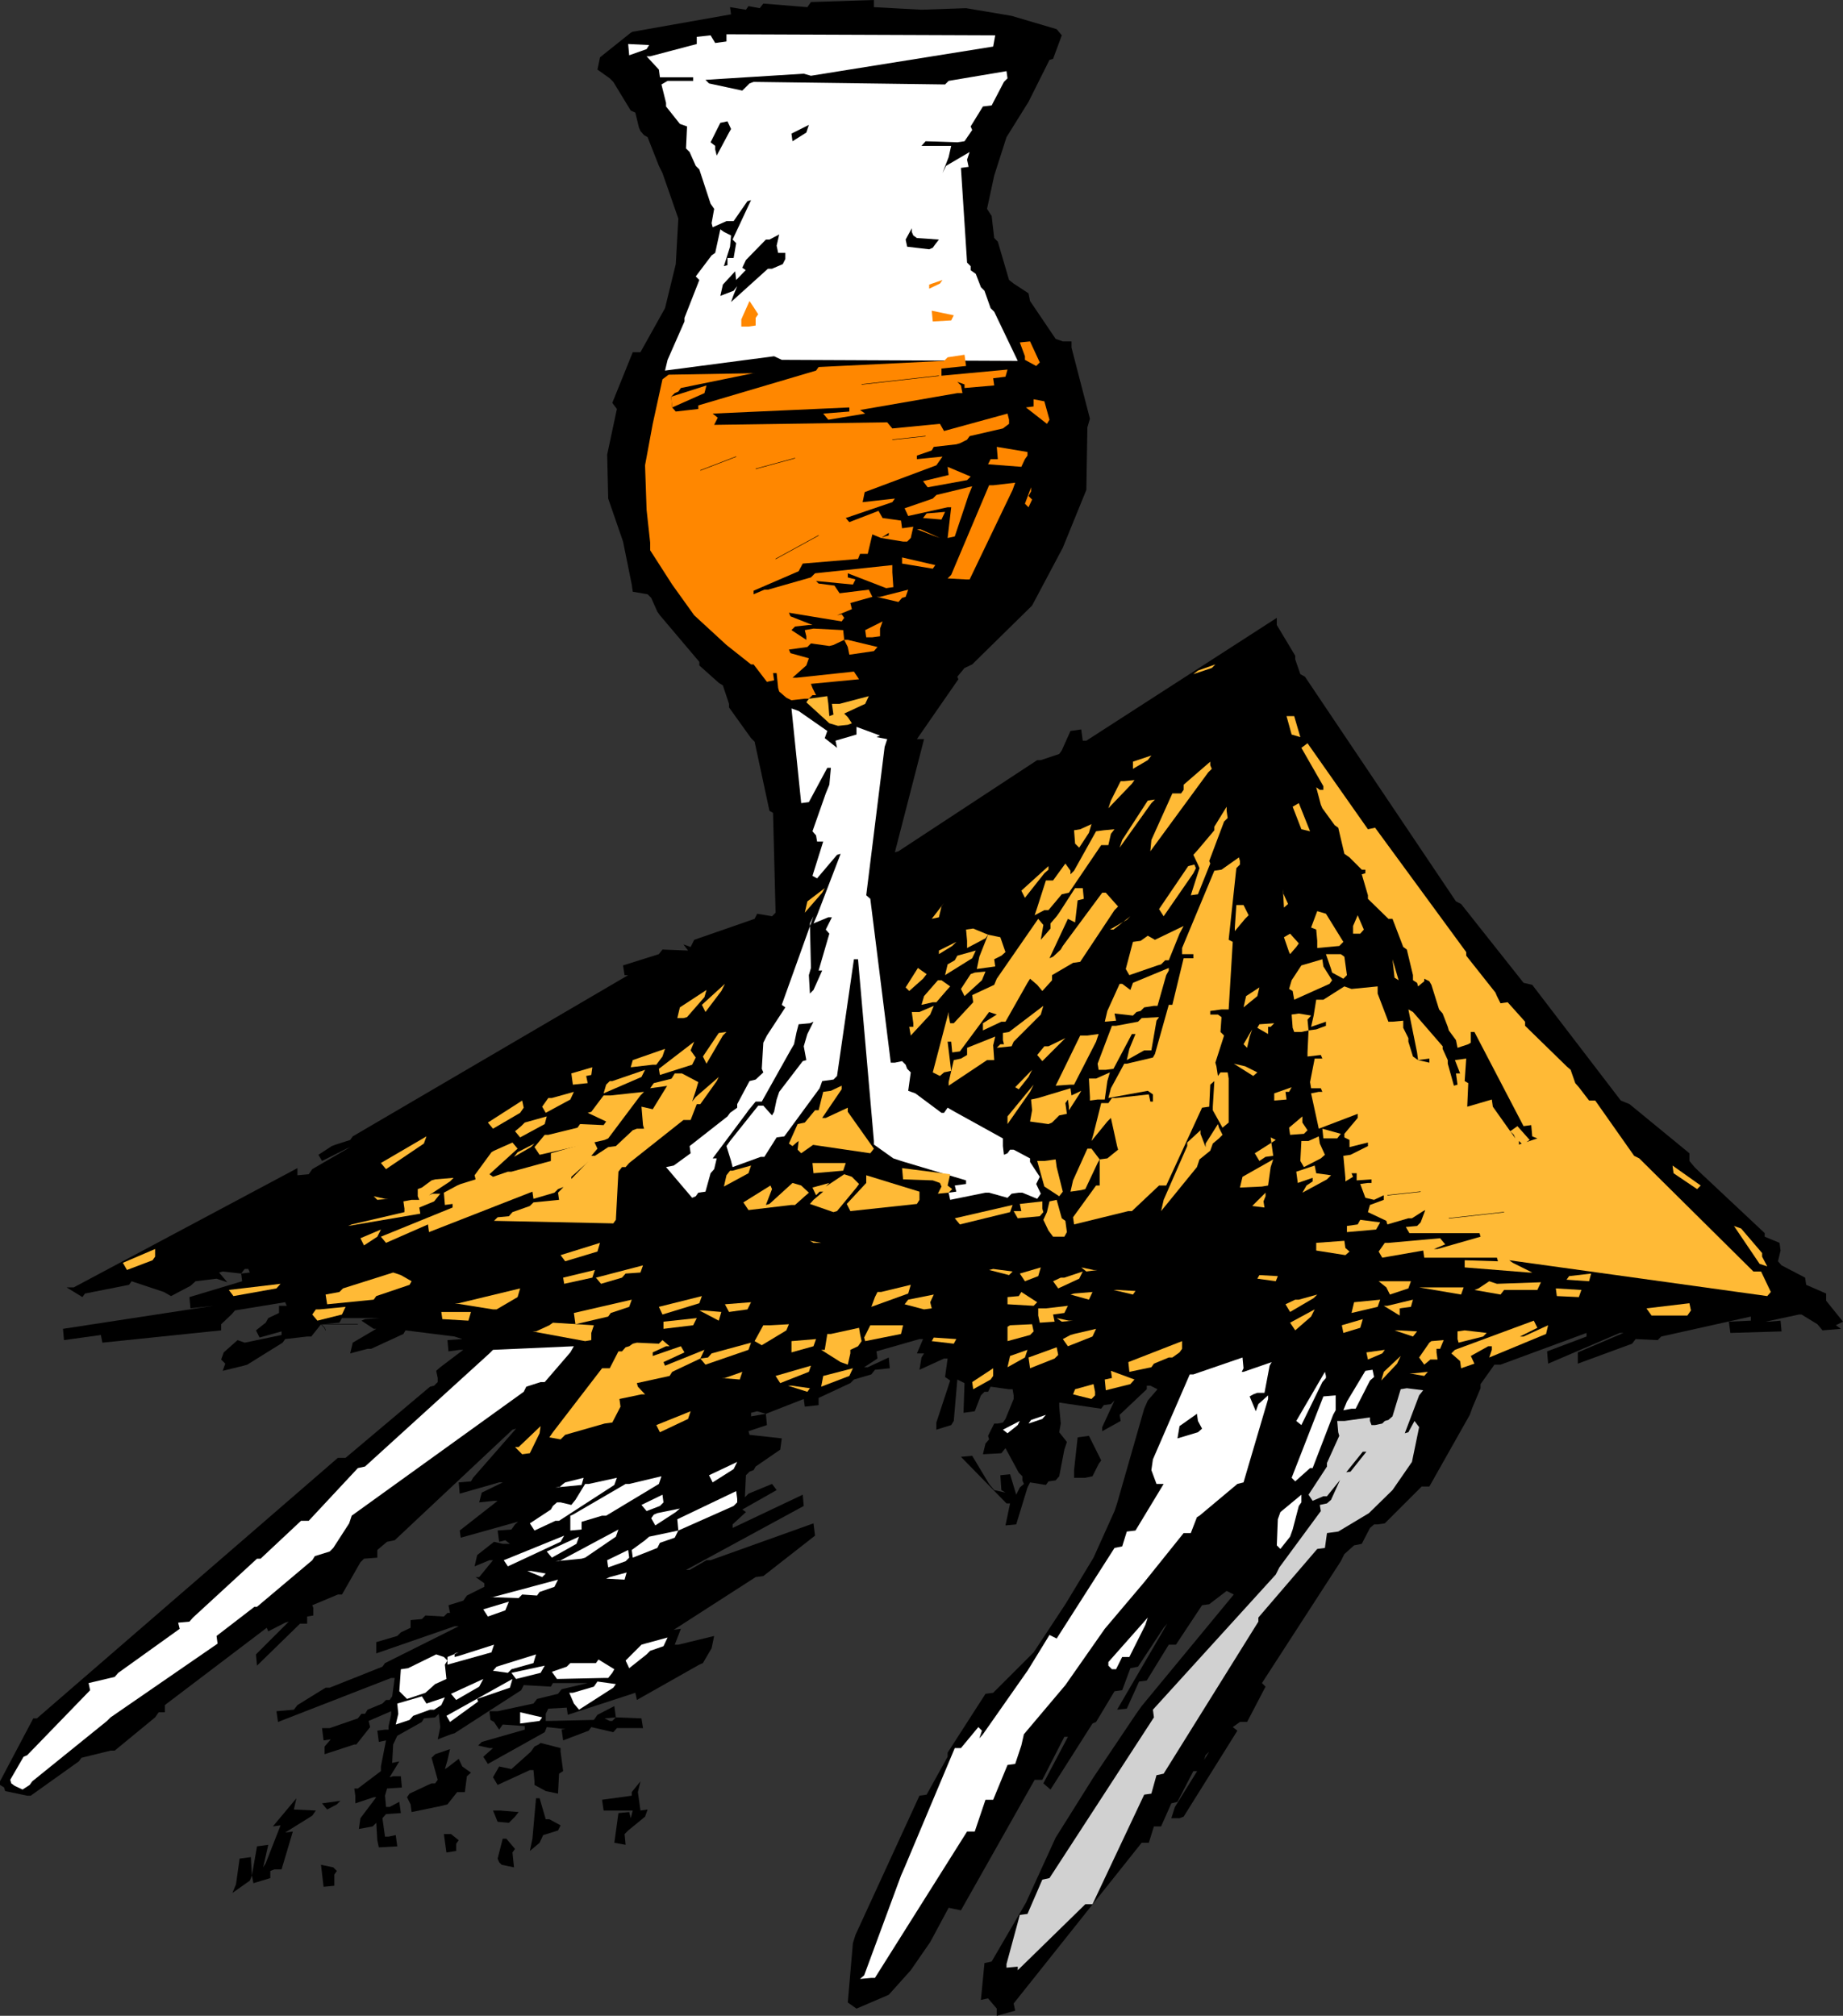 <svg xmlns="http://www.w3.org/2000/svg" width="360" height="393.801"><rect width="100%" height="100%" fill="#333333" stroke="none"/><path d="m359.602 259.598-3.602.3-1-1.199-3.098-1.898h-.5l-6.5 1.398h.7L347.8 258l.199 2.098-10 .3-.297-2.199L342 258v-.8l-17.5 3.898-.7.703-4.3-.203-.7.902-10.597 3.898V264.2l8.899-3.8h-.7l-14 6-.199-2.399 7.7-2.902v-.7l-16.801 6.2h-1.2l-.699 1-2 2.8v.801l-1.601 3.8-.5 1.398-7.899 14h-1.5l-7.203 7.2-1.398.203h-.7l-.8.699-1.602 3.098-1.5.3-1.898 1.7-.7 1.402-15.402 23.8.703.7-3.601 6.898h-1.399l-1.402 1 .902.7-10.5 16.8-.8.301H228.8l.7-2.199 6.703-10.8-.703.698-1 3.102h-1.398L230 352l-1.2.3-2 4.5h-1.398l-1 3.2H223l-25 31.398.3 1.403-3.597 1v-1.403l-1.703-2-1.398.301.699-7.199 1.402-.3 6.7-11.5 5.8-12.7 7.399-11.8L221.8 335l1.199-1.7 18-21.8-1.398-.7-3.399 2.598-1.402.2-5.098 7.703H228.3l-4.301 7-1.5.199-2.398 5.3-1.899.2L228 317.2l-.7.8-5 7.598-1.5.3-1.597 4.301-1.5.2-3.601 6-.7.3-8.199 12.899-1.402-1.2 4.8-9.097h-.699l-4.3 8.398h-1.5l-14.399 25.5-2.402-.5-3.598 6.7-3.8 5.5-4.301 4.8-6.301 2.7-1.7-1.2 1-11.601.5-1.598 12.5-27.2 1.399-.202 4.102-7.399v-.8l7.398-11.5 1.5-.2 7.902-7.898 6.2-9.403 5.5-9.097 4.101-9.102.5-1.5 5.297-18.5.703-1.601 1.899-2.2-1.399-.699H224v.7l-5.297 5 .2 1.199-3.602 2v-.797l2.402-5.203-.703.703-1.398.199-.5.7-8.2-1.2v.8l.301 3.298-.3 1.703 1.5 1.898-.5 1.5-1 5.2-.7.8-1.402.2-.5.699-3.098-.5-.5 1-2.203 7.203-2.098.199.899-4.3h-.7l-8.898-9.102 2.2-.2 3.3 5.5 1 1.2 2.2.5-.801-.5-.2-2.899 1.899-.199 1.199 4 .703-1.402.797-.7-.297-.699v-.8l-.703-.7-2.598-4.8-.8 1-3.602.199.5-2.098.703-.8-.203-.7 1.203-2.402h.7l1-.2.5-.699 1.597-3.898v-.703l-.2-1.2h-.698l-3.602-.5-.5 1h-.7l-.698.7-1.2 3.101-2.199.301.2-5.8-1.403-.7-.7 8.098-.5.8-2.898.903v-1.403l2.7-8.199-1-.699.5-3.602h-.7l-4.8 2.2.398-2.399.5-.8h-1.398l1.199-2.801h-.7L171.204 264l.2 1.398-2.602 1.7h.699l4.102-1.899.199 2.102-2.899.297-.699.902-3.402 1-.7.7-6.199 2.898v1.402l-2.699.3-.203-1.5-7.398 2.9-1.7-.5-1.199.3v.7l2.899-.5.199 2.198-3.598 1.2.2.703 6.3.699-.3 2.2-4.801 3.3-.399.7-.8.3-.7.7-.203 4.3.703-.7 4.598-1.902.902 1.2-6.703 3.8.703.5-2.601 2.403v.699L156.8 292l.199 2.2-23 12.5h.703l3.297-1.9h.8l20.102-7.202.301 2.402-10.101 7.898-1.5.2-16 10.3L133 318.2l-1.2 3.102h.7l7-1.703L139 322l-1.7 2.898-.698.301-12.2 6.899-.3-1.399-13.2 4.301-.199-1.402-3.601.203-.5 1v1.398h.699L116 336l.703-1 3.297-1.7.3 2.2-2.198.2 1 .5h.5l.699-.7 5 .2.3 1.898H120.5l-.7.8-4.3-1-.5.7-5 1.902-.297-2.102 2.2-.3-.5.3-4.602-.5-.399 1-11.101 6.2-.899-1.399 1.899-1.699h-.7l-2.199-.5.7-.7 8.398-2.402v-.699l-4.297-.3-.703 1-1-1.5-.7-.399-.198-1.7h1.601l7-1.5.7-.902 4.097-1 .703-.898 5.098-1.2H108l-.398.7-5.301-.3-.5 1-13 8.398-.7.203-2.601 1 .5-2.403-.297-2.597-.703.699-2.2.2-.398.698-4.8 2.7-.801 1.703-.2 3.597 1.399-.3-1.898 3.101.699-.199h1.5l.199 2.2-2.898.198-.399 1.403.2 2.199h.699L78 352l.3 2.2-2.898.198-.699.801.5 3.602h.7l1.398-.301.3 2.2-3.601.198-.297-1.398-.203-3.402-.7.703-2.698.5.3-2.102 3.098-4.101H73l-3.598 1.203v-1.5l-.199-1.403h.7l4.5-3.398v-.902l1-5.098-1.403.3-.297-2.202 1.5-.2h.7v-.699l.5-2.199v-.7L72 336.2l.3 1.198-2.698 3.403h-.399l-5.8 1.898v-1.5l1.199-1.398-1.399.199-.3-2.402h1.5l5.5-1.899.699-.898h.699l.5-.801 2.902-1.2.7-.702h.699l.5-.7.5-3.597h-.7l-22.101 8.597-.301-2.097 3.402-.301.7-.902 5.5-3.399h.8l10.301-4.101.5-.7 14.399-7.199H88.8L73.5 323v-2.2l4.102-1.202.699-.7 1.902-.898v-1.5l2.2-.2.699-.702 3.601.203.7-.703h.5l-.301-1.5 2.898-.899.703-1L94.602 310v-.7l-1.7-1.202h.7L96.3 304.8h-.7l-2.896 1.2.5-2.2 3.297-2.6 1.703.398h1.399l-.899-.7-1.203.301-.297-2.199 2.7-.2.699-1 1.898-1.702-.7 1-11.8 3.3-.2-1.398 7.403-5.8H96.5l-2.898.3.5-1.902 4.101-2H97.5l-7.7 2.203-.198-2.203 2.398-.2.402-.699 8.399-9.601-.7.203-23 21.597-1.5.301-1.898 1.602v1.5l-2.601.199-.7.7-3.601 6.3H66l-5 2.098.203.5v1.5L60 315.8v1.398h-1.398l-8.399 8.2-.203-2.2 6.402-6.398-.699.199-3.3 1.7-.301-.7-19.899 15.098v1.402H31l-.7 1-7.898 6.5h-.8l-5.7 1.398-.5.7L6 350.8h-.7l-4.3-.903-.2-.699-.8-.5V348l6.5-12.3h.703L66 284.8h1.5L84 270.899l.8-.199.7-.699v-.8l-.297-1.4.797-.702 4.5-3.399h-.7l-2.198.301-.2-2.2 2.899-.202-1.5-.5-9.598-1.2-.402.7L72.5 263.5h-.7l-3.398.898.5-2.097 4.598-2.703H73L70.602 258l.699-.3 2.902-.2h-7.402l-.5.898-3.598.301-.703.899-1.2 1.5H60l-4.297.5-.5.703-6.902 4.297-.7.203-4.101 1 .5-1.403-.797-.8.5-1.399 2.7-2.398 1.398.5L55 260.8v-.703l-4.297 1.203-.703-1.403 1.902-1.5.5-.898 2.098-1v-1.402H56l-.297-.7-9.8 1.602-.7.8-2 1.9v1.198L20 262.301l-.297-1.5-7.203 1-.2-2.203 32.602-5-.699.203-7 .797-.203-2.2 10.3-3.097-.198-1.5 1.699-.203-.301-.7h-.7l-.698.903-3.602-.403-.7.2 1.602 1.902-2.101-.7-4.098.5-1 .9-3.8 2-1.403-.802-6.297-2.097-.5.699-8.601 1.7-.5.698L13 251.5h1.402l43.7-23.3v1.398l2.199-.2.699-1 7.402-4.3-.699.3-4.8 2.403-.7-1.203 2.598-1.7.8-.3 2.801-.899.5-.699 53.801-31.5h.7H122l-.297-1.902 7-2.2.7-.898 5 .2-.903-1.2 1.402.5.7-1.402 11.8-4.098.5-1 2.899.5.699-.7-.5-19.5-.7-.402-2.898-13.5-.699-.699-4.3-6v-.699l-1.2-3.602-.8-.5-3.801-3.398v-.7l-7.7-9.1-.5-.7-1.199-2.7-.703-.702-2.898-.5-.2-1.399-1.699-8.398-2.902-8.403-.2-8.597 1.899-8.903-.898-1.199 4-9.898h1.5l4.8-8.602L132 51.598l.5-8.899-3.098-8.898-.699-1.403-2.203-5.597-.7-.403-.698-.8-.301-.7-.7-2.898-.898-.402L119.801 16l-.7-.7-2.398-1.702.5-2.399 6-4.8.399-.2L142.8 2.801l-.2-1.403 3.102.5.5-.699 2.2.399.699-.899 8.601.7.7-1 12.3-.399v1.398l9.297.5 8.703-.3 8.899 1.5 8.8 2.601 1 1.2-1.699 4.601-.703.2-4.098 8.198-4.3 6.903-2.399 7.5-1.402 6.5.902 1.398.5 4.301.7.7 2.199 7.5.898.698 2.902 1.903.301 1.5 5 7.398 1.399.5h1.699v1.2l3.601 13.902-.5 1.699-.199 12.2-4.601 11.3-6 11.3-11.7 11.5-1.5.7-1.402 1.7.203.5-8.101 11.698h1.398l-5.7 22.102.7-.2 27.102-17.8h.699l3.601-1.2.5-.702 1.7-3.797 2.101-.301.297 2.2h.703l37.2-24v1.398l3.597 6v.703l1 2.898.902.5 29.5 43.899 1 .5 12.2 15.402 1.699.398L316.6 215l1.7.7 11.7 9.6v1.5l1 1.2.703.7 13 12.198v.7l2.899 1.203.199 1.5-.5 2.097.699.801 4.602 2.399.199 1.402 3.902 1.7v1.398l3.297 4.101-1.398.7 1 .699"/><path fill="#ffba36" d="m345.203 253.2-50.402-7 .699.5 3.8 1.898h-.698l-12.5-1v-1.399l6.5.2-.2-.7h-14.199l-.203-1.398-8 1.398-.7-1.199 1.2-1.7h.703l10.098-.902 1 1.2-2.2.902h.7l8.402-2.402-.203-.7h-13.7l-.698-1.199 2.199-.199.699-.7.902-2.402-.402.2-2.2 1.402h-.698L271 239.2l-.2-.7-3.597-1.7.399-1.402 2.699-1v-.898l-1.899.898-1.699-.398-1-2.7 1.5-.202h.7v-.7l-2.903.2v-1.399h-1l.3.7-1.5.902v-.703l-.398-4.297 1.399-.203 3.402-1.7v-.699l-3.601.899v-1.399l-1-.5v-.699l2.601-3.102v-.8l-7.601 2.902-.301-1.402-1.2-5.5 1.5-.297h.7l-.301-.703h-1.898l-.2-1.2.899-4.597h1.5l-.301-.703-2.598.3v-.8l.2-4.297 1.5-.203 1.898-.7v-.8l-2.898 1 .5-2.2.5-3.097h1.398l4.102-2.602 1.398.5 5.102-.5v1.399l2.101 5.5H272l2.102-.2v1.403l1 2v.699l.898 2.898 1 .7 2.203.5v-.797l-2.203.297-.2-1.5-1.698-8.399.898.5 5.8 6.7v.5l1 2.199v.703l1.2 4.297.703-.2-.3-2.199h.8l-1-2.601 2.2-.297-.301 4.398.699.399-.2 4.601.7-.199 4.101-1.2.2 1.4 4.398 6.198-.297-.699L295 221l1.402-1 2.399 2.7-1.399.898-.699-.7v.7l3.598-1.2-1-.398-.2-2.2-1.5.2L288 201.598h-.7v2.101l-.5.301-2.097.7-.3-1.5-1.403-1.9-.2-.702-1-2.598-.698-.8-1.5-4.802-.399-.699-1-.5v.5l-1.203 1-.2-.699-.8-.5v-1l-1.2-5-.698-.5-2.102-5.5h-.797l-4-3.902v-.7L266 170.801l.703-.203v-.7H266l-2.398-2.398-1-.7-1.2-5.1-.699-.5-2.402-3.302-.301-.699-.898-3.398.699.5h.699v-.703l-4.297-7.5 1.2-.899 11.8 16.801 1.399-.3 17.8 24.3v.7l5.7 7.198.3.7.7 1.402 1.398-.2 3.402 3.798v.8l8.098 7.903.8.699.903 2.598.7.8 2 2.602h1.199l7.601 10.8 1 .5 22.297 22.098h1.5l1.902 4-.699.801m-1.5-6.301-5-7.398 1.399.5 4.101 4.8v.7l1 1.898-1.5-.5"/><path fill="#ffba36" d="m331.5 232.3-4.598-3.1-.199-1.5 5.5 3.898-.703.703M329.602 257h-7l-1-1.402 8.398-1 .3 1.402-.698 1m-15.399-23.5-5.5-6-.703.7-.297-1.9v-1L306 222.7l1.203-1 2 3.6.7.7 5 6.5-.7 1m-3.801 16.8L306 250l.5-.7 4.3-.5-.398 1.5m-2 3.098-4.3-.199-.2-1.5 5 .301-.5 1.398m-6.402 7.2-11.098 4.601.5-1.5V263h-.699l-3.402 1.898.699 1.5-2.598.903-.199-1.403-1.703-1.5.703-.699L299.602 258l.699 1.398-3.399 1.7h.7l4.8-2.2-.402 1.7M300.3 252h-6.5l-.698.898L288 252l.8-.3 2.102-1.4 1.5.5 8.598-.3-.7 1.5m-10.597 9.098-4.8 1.203-.2-.703v-1.5l1.399-.2 4.3.5-.699.7m-4.101-46.298-.7-.8.7.8m-.2 38.098-8.199-1.398h8.7zM281.3 263.5h-.698v.7l.199 1.398h-1.399l-1.199 1-1-1.399 2-2.898.399-.301 2.398-.2-.7 1.7m-8.898-72.5-.402-3.602.203.7 1 3.402-.8-.5M271 177.3l-1.398.298v-1.5l.898-2.399 1 .7.203 2.199-.703.703m3.402 45.899-4.402.198-.7-1.199 5.5-1.199v1.398l-.398.801m3.801 45.601-2.902-.5H276l2.902-.3-.699.8"/><path fill="#d1d1d1" d="m277.203 272.598-2.8 7.402.699-.2 1.199-2.202.902 1.203-1.402 6.797-3.801 5.5-4.598 4.5-6 3.601-2.199.301-.402 2.898-1.5.2L245.8 316v.8l-18.5 29.7-1.399.3-1 3.598-1.402.2L213.402 372H212l-13.2 12.898v-.699l-2.198.2v-.7l2.601-9.601 1.5-.2 2.899-6.699 1.398-.3 20.402-31.399-.199-1.5 24-26.402.7-1.399 8.097-11-.2-1.199 1.403-.3.797-.7 2.402-5.3 1.399-.2 3.101-3.902h-.699l-7 8.703h-.703l-2.098.898-.8-1.199 3.601-5.5v-.7l2.399-5.3-.2-.7-.199-2.202h1.399l5-.7v.7l.3.8h.7l1.398-.3.5-.5.703-.2.797-.699 1.602-5.3 1.199-.2 3.199.399-.797 1"/><path fill="#ffba36" d="m276 261.098-3.598-1.2h.801l3.598.2-.801 1m-.398-5.798-2.2.298V257l-3.101-1.902H271l5-1.2-.398 1.403m-.5-3.601-3.602 1.198-.7-1.398-1.5-1.2h6.302l-.5 1.4m-9.399-69.302h-1.402v-1.5l.902-2.097.297.699.902 2.098-.699.8m7.199 84-3.101 3.301.5-1.699 3.3-3.102-.699 1.5M268.8 240.2l-5.698.5v-1.2l2.101-.3.5-.9 3.899.5-.801 1.4M270 264.398l-2.797 1.2-.3-1.399 3.597-.5-.5.7m-.898-9.099L264 256.5l.5-2.102 5.102-.5-.5 1.403m-6.7-64.101-2.199-1.2-.203-.7-1-2.902h2.902l.7.5.5 3.602-.7.7m-.8-6.4-4.301.4v-1.4l-.2-2.202-1-.399 1.2-3.199 1.699.5 3.402 5.5-.8.8"/><path fill="#fff" d="m267.602 269.7-2.801 5.5H264l-1.598.3.7-1.7 3.601-6 1.399-.202.3 1.402-.8.7"/><path fill="#ffba36" d="m259.703 192.2-6.902 3.1-.301-1.702-.7-.399.5-1.699 1.903-2.902.7-.2 3.398-1 .199 1.403 1.703 2.699-.5.7m6 67.198-3.3 1-.301-1.5 4.101-1.199-.5 1.7m-4.5-37.001H258.5l-.2-1.898 3.602 1-.699.898m-7-60.398-1.703-4.402 1.203-.7 2.2 5.5-1.7-.398m-1.903-18.5-1-3.602h1.5L254 144l-1.7-.5m10.5 101.7-5.698-.9v-1.5l5.5-.402.199 1.403.8.699-.8.7m-3.598-14.802-4.8 2.602.8-1.402 1.2-.797v-.703l-2.903 1-.297-2.2 3.598-1.199.3 1.5 2.899.399-.797.8M258 226.3l-3.297 1.7-.703-1.2.203-3.902h1.399l2-.898.199 1.398 1 2.2-.801.703m-2.598-27.101.2 2.1-1.399.298h-1.402l-.301-.797-.2-2.602 1.403-.199 2.399.398-.7.801M253.203 185 252 186.398l-.2-.398-1-2.902 1.2-.7 1.703 1.903-.5.699m-2.403-7.7-.198-3.6v.698l1 2.2-.801.703"/><path fill="#fff" d="m260.402 276.398-4 10.403h-.5L253 289.398l-.7-.699 6.2-15.898 2.402-.203v2.902l-.5.898"/><path fill="#ffba36" d="m254.703 221.5-2.703.2-.2-1.4 2.602-2.202v1.203l1 1.5-.699.699"/><path fill="#fff" d="m258.3 270-4.097 8.398-1-.8 5.598-9.598.199.8v.4l-.7.8"/><path fill="#ffba36" d="M256.602 253.598 252 256.3l-.898-1.5 1.898-.903h.703l3.598-1-.7.7m-.499 3.603L253 259.897l-1-1.5 4.8-2.597-.698 1.398M251.8 213.3h-.698l.199 1.5-2.399.2v-1.402l3.399-1.2-.5.903m-3.598-12.703h-.5V202l-2.101-1.2.398-.702 2.902-.2-.699.7m0 21.602.5 3.6-1.5.2-1.203.8-.898-1.5 4.101-2.6-1-.5m-2.601-27.602-2.7 2.203.5-2.203 2.598-1.7-.398 1.7M248.203 228l-.5 3.598-1.203.203-4.297.199.5-2.102 6-3.398-.5 1.5m-5-48.5-2 2.398v-.699l.297-4.398h1.402l1 2-.699.699"/><path fill="#ffba36" d="m241.5 169.598-1.5 14 .8.402-.8 13.2h-1.398l-2.2.3v.7h1.5l.7.5-.2 2.898.7.703-1.7 5.297.2.703.3 1.898.5-.699h1.399l.199 1.2v8.6l-1.2 1-1.898-3.402v-.699l.301-5-.8.7-.2 4.3-1.402.2-7 15.199h-1.399l-5.3 5h-.7l-10.601 2.601-.2-1.398 4.5-6.203h.7V226.5l1.5-.2 2.101-1.702-.199-.7-1.203-5.5-.7.7-3.097 3.8.399-1.398 1.5-6h1.398l.703-1H218l6.402-.7.301 1.4h.5v-1.4l-1-.702-7.703 1.402.5-1.902 2.602-4.797h.5l5.101-1.203.399-.7 2.699-9.597H229l2.203-9.102h1.899v-.8h-2.2v-1.2l6.301-15.101 1.399-.2L242 167.5l.203.7v.698l-.703.7"/><path fill="#fff" d="m253.703 294.2-1.203 4.6-.5 1.4-1.898 2.398-.7-.7.2-5.097.5-1.403 4.101-3.398v1.5l-.5.7"/><path fill="#ffba36" d="m249.203 250.3-3.601-.5.398-.702 3.602.203-.399 1M244.8 210.2l-3.8-2.4 2.203.5 2.399 1.2-.801.7m-.699-7.7-.5 2.2-.7-.7 1.7-2.902-.5 1.402m-7.399-72-3.601 1.2.898-.7 3.402-1.2-.699.7M246.8 234.7l.2 1.198-2.398-.3 2.601-2.598v.7l-.402 1m-7.699-74.2-2.899 7.7.2.5-2.403 6-1.398.198 1.699-5.3-.301-.7-.898-1.898.898-1 3.203-3.8v-.7l2.399-3.902v.8l.199 1.403-.7.699"/><path fill="#fff" d="m248 266.8-1 5.298h-1.398l-.801.3-.7.403 1.2 2.898.5-1.398 1.902-1.703v.703l-4.8 16.297-1.2.3-7.402 6.2-.5.3-1.2 3.102h-1.398l-7.703 9.598-7.7 9.101-7.698 11-8.102 9.602-.5 2.199-1.2 3.598-1.5.203-2.8 6.797h-1.5l-2.098 6.203h-1.5l-18 28.597h-.699l-2.203.2.8-.7 7.2-19.5.703-1.597L186.5 341.5h1.203l3.399-4.102.699.7-.5 1.5.699-.797 8.203-11.703.5-.7 4.297-7 1.402.7 11.301-17.7 1.5-.3.899-2.899L221.8 299l5.5-9.102h-1.399l-1-2.699.301-2.101 7.2-16.598h.699l9.601-3.3.2 2.1-1.2 2.4-2.101-.7 2.101-1h1.2l5.5-1.902-.403.703"/><path fill="#ffba36" d="m236 150.898-11.297 15.403.2-2.203L229 155h1.703l.5-.7v-1l5.2-4.5v.7l.3.7-.703.698m2.102 71.5-1.2 1-.5 1.403-2.101 1.699-.5 1.5-7 8.598.5-2.2 4.601-10.5v-.699l2.598-2.398v.699l1 2.598v-.7l2.402-3.8.2.703.699 1.398-.7.7m-4.999-51.801L227.3 179l-.899-1.402 5.7-8.399 1.199-.3.3.699-.5 1m-2.698 11.8-2.101 5.2h-.7l-.8.8-.7.2-5.5 1.902-.699-1.2 1.399-5.3 1.5-.2 1.402-1 1.399.798 5.601-2.7-.8 1.5"/><path d="m240.5 284.8.5-.702-.5.703"/><path fill="#ffba36" d="m224.902 156.898-6.199 8.7.5-1.5 5-7.7 1.399-.199-.7.7m-.699-8.399-2.902 1.7v-1.4l3.601-1.202-.699.902m3.597 42-1.698 6h-.7l-1.902.3-.7.7-.8.2-.7.698-3.597-.398.297 1.398-2.2.2.5-2.098 2.403-5.3h.5l1.598 1.198.5-1.398 7-2.902v.5l-.5.902"/><path d="m234 279.8-4 1.2.402-2.402 3.399-2.399.199 1.399.8 1.5-.8.703"/><path fill="#ffba36" d="m225.902 199.398-1 5.801H223.5l-3.398 1.899.5-2.2L221.8 202h-.7l-3.601 6.8-1.5.2h-1.398l-.2-1.2 2.801-7.402H218l4.3-.8.7-.7 3.402-.199-.5.7m-4.8-46.301-4.602 4.8.5-1.5 1.902-3.8h.7l2-.2-.5.7m9.3 111.102-1.402 1h-.7l-2.898 1.198-.5.7-4.3.902-.2-1.902 10.5-4.098v1.5l-.5.7m-10.3-84.5-3.301 1.898h.699l3.3-2.598-.698.7M217 162.898l-.5 2.2h-1.398l-6.301 9.3-1.399.301-2.601 3.102H204l-1.898 1 .5-1.5L204.3 172h1.402l2.399-3.3 1 1.398v.703l.699-.703 4.3-7.7 1.5-.199 2.102-.199-.703.898m.704 14.902L211 187.899l-1.398.2-4.102 2.402v1l-1.898 2.098-1-1.2-1.399-1.199-.5.801-4.3 7.598h-.801L192 201.3v-1.403l2.703-1.699-1.5-.5-5.703 7.7-1.5.199-.2-2.098h-.698l.699 5.7-1.399.3-.8.7-1.399-.7 3.098-11.8v.698l.3 1.5h.7l3.8-4.097-.199-1.403 4.301-2 .5-1.199 8.098-11.699 1 1.2-.5 2.898.699-.797 1.203-1.403v-1l1.2-1.398.5-.7 3.097-4.8h1.5l.203 2.098-1.203.3-.5 4.301-1.398-.699-3.602 7.7.703-.302 1.5-1.398.399-.7 7.699-10.402H216l2.402 2.7-.699.703m-5-15.1-1.902 2.898-.801-.797-.2-2.602L211 162l2.203-1-.5 1.7"/><path fill="#ff8700" d="m204.5 82.8-4.098-3.202 1.5-.2V78l2.098.398L205 82l-.5.8"/><path fill="#ffba36" d="m221.3 252.898-3.8-.898h.703l3.598.2-.5.698"/><path fill="#ff8700" d="m202.402 71.5-2.199-1.2v-.702l-1-2.7 2-.199 1.899 4.102-.7.699"/><path fill="#ffba36" d="m216.3 211.2-.5 3.6h-1.398l-1.5.2v-.7l-.199-3.6h1.399l2.699-1.2-.5 1.7"/><path fill="#fff" d="m196.102 16-2.399 4.598L192 20.8l-2.398 3.898.3.7-1.5 2.199L187 27.8l-6.2-.203-.8.902h5.8l-.5 2.2-1.198 3.1.699-1.402 4.601-2.699-.5 1.5.301 1.399-1.5.203 1.2 18.5.699.699v.8l1 .7 1 2.598.699.703 1.199 3.398.703.7 4.598 9.601H198l-45.297-.2-1.5-.702-21.3 2.8.5-2.097 3.3-7.5v-.703l2.899-7.399-.7-.699L139 49.898l.703-.5 1-4.597.7.5L142.8 46l-.2 2.2-1.199 3.8.7-.2v-1.402h1.199l.5-2.898-.7-.7 3.602-7.702-.703.203-2.7 3.898h-1.398l-2.699 1.2-.203-.801.5-2.797-.7-1-2.198-6.703-.7-.7-1.199-2.699L134 29l.203-4.3-1.402-.5-2.7-3.4v-.702l-.898-3.598 1.2-.7h5v-.702h-6.5l-.2-1.5L126.301 11H127l9.102-2.402V7.199l2.699-.3.902 1.5 2.2-.301V6.699l52.5.2L194 9.097 158.402 14.8 157 14.398l-19.2 1.2.7.703 6.5 1.398.703-.699.7-.7.8-.3 37.399.5.699-.7 11.3-1.902.2 1.403-.7.699"/><path fill="#ffba36" d="m220.8 270.398-4.8 1.2-.2-2.098 1.403-.3-.203-1.4 4.602 1.7-.801.898m-6.699-66.898-4.301 8.398h-.7l-2.898.2.7-1.399 4.097-8.398h1.402l2.2-.301-.5 1.5"/><path fill="#fff" d="m223.703 317.5-3.101 6.2h-1.399L218 326.097h-.797l-.703-.7v-.699l7.703-8.699-.5 1.5"/><path fill="#ffba36" d="M214.402 227.2 212 232.3l-.797.2-2.101.3.5-2.202 2.8-6.2h.801l1.598 2.102-.399.7"/><path fill="#ff8700" d="m201.602 97.598-.7 1.5-.699-.7 1.2-3.199V96l-.5.898.699.7m-1.399-7.898h-5.3l-.2-2.4 6 1v.7l-.5.7m-.703 1.5-6.5-.5.5-1h6.703l-.703 1.5"/><path fill="#ffba36" d="m210.8 213.8-2 3.098v-.699l-.198-1.398-.5.699.3 2.098-1.5.3-1.402 1.403-.7.297-3.597-.5.399-2.2-.2-2.097 1.399-.301 6.3-1.902.2 1.402 1.902-.902-.402.703"/><path fill="#ff8700" d="m196.402 73.598-2.402.3.203 1.403-5.8.5v-.703l-1.403-.5.703.703.297 1.5h-1l-19 3.297 1 .703L161.8 82l-1-1.2 5.102-.402v-.8L139.203 80.8l1 .797L139 84l.5-1 33.8-.5 1 1.2 9.302-.9.8 1.4 12.399-3.4.3 1.2v.8l-1.199.9-6.5 1.5-.5.698-1.402.7-.7.203-4.398.5L182 88l-2.898 1v.7l5-.5-1.2 1.698-18.699 7 .7-.3L169 95.699l-.5 2.399 6.3-.7-.5.7-9.097 3.101.7.801 5.699-2.2.8 1.4 3.598.5.203 1.5 2.2-.302-.5 2.2-.7.703h-.8l-4.301-.703.699-.297.8-.203v-.5l-1.5 1-1.699-.7-.902 3.801H168l-.398 1-10.801.899-.801 1.5-8.797 3.8v.7l2.098-.899H150l8.402-2.398.801-.801 15.098-1.602v1.403l.199 2.898-1.398.2-7.5-2.899v.8l1.5.4-.5 1-7.2-.7.5.5 3.098.398 1 1.5 5.703-.699.7 1.399-4.301 1.203.3 1.199-2.902 1.2.902-.2.5.7-.5.698-10.3-1.699.3.7 4.301 1.699H158l-2.7.3-.698.7L157.5 125v-.7l-.297-1.202 1.7-.297 5.8.297.2 1.902-2.102 1-.801.2-3.598-.5-.699.698-3.601.5.3.7 3.598 1-.5 1.402-2.7 2.398h.802L166.8 131.2l1 1.5-9.399.899.301.8.7 1.403h-.7l-.703.699h-.797l-2.601.3-1-.5-1.399-1.202-.203-.7-.297-2.898H151l.203 1.398-1.402.301-2.598-3.398h-.5l-4.8-3.801-6.301-5.8-4.301-6-4.301-6.7V106l-.7-6.402-.3-8.7 1.5-8.097 1.902-8.703 1.2-.899 17.3-.3h-.699L133 75.8l-.5.699-.7.3-.698.7.199 2.098.699.8 4.402-.5V79.2l23-6.8.5-.7 24.5-1.199.7-.7 3.3-.5.301 2.2-4.8.5v1.398L196.8 72.2l-.399 1.399M197.8 95.7l-8.398 17.5h-.699l-3.601-.2.699-.7 7.402-17.5H194l4.3-.5-.5 1.4"/><path fill="#ffba36" d="m213.402 261.098-4.8 1.902-1-1.402 1.5-.797.699-.203 4.3-1-.699 1.5m-.699-7.2-3.601-1 .699-.199 3.601-.3-.699 1.5m-5.301-50.399-3.8 3.8-1-1.202 1.398-1.7h.8l3.302-1.597-.7.699M204 170.598l-3.797 4.8L199.5 174l5.3-4.8v.698l-.8.7m8.203 77.8 2.2-.3h-.801l-2.399-.5 1 .8"/><path d="m214.602 286-1.2 2.398-1.402.301h-2.2v-1.5l.7-6.398 2.203-.301 2.399 4.8-.5.7"/><path fill="#ffba36" d="m213.203 273.3-3.601-.902.398-1 3.602-1 .3 1.5v.7l-.699.703M210.8 249.8l-4.097 1.9-1-1.4 1.5-.702h.7l3.597-1.2-.7 1.403m-2.898-8.203h-2.199l-.902-1.2-1-2.097.699-1.5.5-2.102 1.402-.3 1 3.601.7.5.3 2.2-.5.898m-1-7.898L204 231.8l-.2-.702-1.198-4.297H204l2.203-.301.2 1.5 1.199 4.8-.7.9m-3.602-35.5-5.3 5.3-.398.898-2.899.301.7-.699h.699l-.2-.8v-1.4l1.2-.202 6.699-5.098-.5 1.7m4.601 58.3-2.199.3.297 1.4-2.898.198L202.8 257v-1.402h1.5l4.3-.5-.699 1.402"/><path fill="#ffba36" d="m207.402 258.2 2.2-.2h-.801l-2.399-.5 1 .7m-6.199-44.9-4.402 6.298v-1.5l5.101-6.2-.699 1.403m-.301-2.903L199 212.801l-.7-.403 3.302-3.398-.7 1.398"/><path fill="#ff8700" d="m189.203 96.7-2.703 8.1-1.398.298.699-6h-.7l-7.699 1.703-.699-1.5 5.5-1.903.7-.699 7-1.699-.7 1.7m-.301-2.9-7.699 1.4-.902-1.2 5-1.2-.2-1.6 4.5 1.898-.699.703M185.8 62.598l-3.597.203-.203-2.102 4.3.899-.5 1"/><path fill="#ffba36" d="m206 265.398-4.797 1.903-.3-2.102 5.5-2 .3 1.5-.703.7m-2.898-27.801L198.8 238l-.801-1.402h1.5l-.297-1.399 4.399-.5v1.399l.199.703-.7.797"/><path fill="#fff" d="m202.602 234.2-2.899-1.2H199l-1.398.2-.801.8-3.598-1h-.703l-6.898 1.398L185.3 233l1.5-.2-.301-1.202 2.203-.297v-.703L176 226.8l-1.5-.5-3.797-2.703v-.7l-3.101-35.5h-.801L163.5 210.2l-.7.7-2.198.3-.5 1.399-6.899 9.402-1.5.2-2.402 3.8h-.7l-5.5 2-.3-1.2-.899-2.902.7-1 5.5-6.898h1l1.699 1.898.402-.699.5-2.398.5-1.5 4.598-6 .699-.203-.5-2.7.703-2.398 1.2-2.402-.7.3-2.203.2-.398 1.5-.5 2.402-.7 1.2-5.601 10h-1.2l-1.398 1.698-.5.7-6.5 8.703H140l-.5 2.097-.7.801-1 3.602-1.398.199-.5.7-.699.3-5.101-6 1.5-.3 3.3-2.4-.199-1.402 7.399-5.8.5-.7 1.398-1v-.699l2.402-4.5 1.2-.3 1.5-1.399-.301-.7.3-5.1.7-1.4 3.601-5.5-.699-.5 6.2-17.3-.7 1.398.2 8.7L158 190.5l.203 3.598.7-.7 1.699-3.8h-.7l2.098-7.2-.7-.8 1.2-2.399h-.7l-2.898 1.2.7-1.598 4.601-12-.703.199-3.898 4.598-.899-.5 2.098-6.7h-1.2l-.199-1.199-.699-.8 2.598-7.399.699-1.7.3-3.3h-.698L158 156.7l-1.5.198-1.898-18.5 1.398.5 5.602 3.903-.5 1.398 2.398 1.899-.297-1.399 4.098-1.199V142l4.601 1.7-.699.3 2.098.398-.5 1.5-3.598 29 .797.7 4 32h.8l1.403-.297.7.699.3.8.7.7-.5 3.598 1.398.5 5.101 3.8h.5l.7-1 1.398.801 9.402 5.2v1.5l.2 1.699.699-.297.5-.703H198l3.203 1.703V227l1.899 2.898-.7 1.403.899 1.898-.7 1"/><path fill="#ff8700" d="m183.602 55.398-2.102 1v-.8l2.602-.899-.5.7"/><path d="m182.703 47.7-.5.698-.703.301-4.297-.5-.3-1.398 1.199-2.203v.703l.3.699.7.5 4.3.3-.699.9"/><path fill="#ffba36" d="m202.8 249.3-2.597 1-1-1.5 4.098-1.202-.5 1.703m-7.199-62.601-1.399.698.2 1.403-3.602.5.5-2.403 1.699-4.3 2.402.5 1 2.902-.8.7m6.3 68.398-5.101-.297v-1.403L199 253.2l.5-.8 3.102 2-.7.699"/><path fill="#fff" d="m203.602 277.2-2.7.898.5-.7 2.899-1-.7.801"/><path fill="#ff8700" d="m182.902 76.5-5 .3-.3-2 5.8-.702.2 1.5-.7.902"/><path fill="#ffba36" d="m201.203 260.8-4.402 1.2v-2.8l.5-.302 4.3-.199.301 1.399-.699.703M192.5 183.3l-3.598 1.9v-1.4l-.199-2.202 1.399-.2 2.898 1.2-.5.703"/><path fill="#ff8700" d="m183.902 101.5-3.601-.3.699-.9 3.602-.3-.7 1.5"/><path fill="#ffba36" d="m200.203 265.2-3.402 1.898.5-2.2 3.402-1.199-.5 1.5M197.3 236.8l-9.8 2.4-1-1.2 11.3-2.602-.5 1.403M194 204.2l.203 2.898h-1.402l-7.5 5v-.7l1-4.3 1.402-.297 1.2-.703v-1.399l5.5-2.199-.403 1.7m-2.2-12.7-3.398 3.098-.699-1.399 1.899-2.898.8-.301 2.098-.2-.7 1.7"/><path fill="#ff8700" d="m182.203 104.598-3.101-1.2h.699l3.8 1.7-1.398-.5"/><path fill="#ffba36" d="m197.102 249.098-3.899-1 .797-.2 3.8.5-.698.7m-7.2-61.898-5.3 3.3.5-2.102 1.398-.8.5-.899 3.602-1-.7 1.5"/><path fill="#ff8700" d="m182.203 111.098-6-1v-1.2l6.5 1.5-.5.7"/><path fill="#fff" d="m198.8 278.398-2 1.602-.898-.7 3.301-1.702-.402.8"/><path fill="#ffba36" d="m186 184.8-2.598 1.598v-.699l3.399-1.699-.801.8m7.5 84.7-3.398 1.898-.2-1.398 4.098-2.7v1.5l-.5.7m-9.598-92.402-.5 2.101-1.402.301 2.402-3.102-.5.7m.898 16.5-1.898 2.203h-.699l-2.203.5.5-1.703 2.703-3.098h.7l1.699 1.2-.801.898"/><path fill="#ff8700" d="m176.902 116.598-.699.203-.703.797-4.297-1h.7l5.5-1.399-.5 1.399M170 77.7l-20.898.698V77l12-1.902.699-.7h6.5v1.403L170.703 77l-.703.7"/><path fill="#ffba36" d="m185.3 233-2.097.2.7-1.4-.301-.702-1.399-.5-5.8-.2-.2-2.199 9.399 1.2-.5 2.199.898.703-.7.699m-3.597-34.8-3.8 4.1-.301-1.702h.8v-.7l-.3-2.199h1.5l2.8-1.199-.699 1.7m-1.403-7-2.698 2.398-.7-.7 2.399-3.8.699.5 1 .703-.7.898m6 71.301-4.3-.5.402-.7 4.399.298-.5.902"/><path fill="#ff8700" d="M171.902 122.8v1.5l-1.5.2h-1.199l-.203-1.402 3.402-1.7-.5 1.403m-1.199 4.399-4.8.698-.301-1.5-.7-1.398h.7l5.8 1.398-.699.801"/><path fill="#ffba36" d="m181.703 254.398.297 1.2-1.5.203-3.797-1 .7-.903 5-1-.7 1.5"/><path fill="#ff8700" d="M164.402 86.8 156 88.5l.5-.7 8.402-3.1.301 1.398-.8.703"/><path fill="#ffba36" d="m179.102 235.2-13 1.398-.7-1.399 3.801-4.101v-1.5l10.399 3.203v1.597l-.5.801M169 137.5l-4.098 1.898.7.7.8 1.203-.8.297-1.899.203-1.703-.5-4.5-4.102.5-.699 3.602-.5.199 1.5.199 2.398.8-.3-.3-2.098h1.5l5.703-1.5-.703 1.5"/><path d="m157.5 25.898-2.7 1.7-.198-1.5 3.398-1.7-.5 1.5"/><path fill="#ffba36" d="m177.402 252.7-7.199 2.6.7-1.902.5-1h.699l5.8-1.398-.5 1.7"/><path fill="#ff8700" d="M162 104.398 149.3 108l-.198-2.2 11.699-5.5v1.4l1.699 2.198-.5.5m-2.598-18.5-2.902-.3-.7.8-1.698-1.199.699-.8 5.101-.399v1.2l-.5.698M161.8 117.3l-2.898-.902.7-.8 2.898 1.203-.7.5"/><path fill="#ffba36" d="M176 260.598 169 262l-.2-.7 1.2-2.402h6.402l-.402 1.7"/><path d="m152.902 51.598-2.101.902H150l-7.2 6.5.5-1.402.7-1.7-.7.903-2.597 1 .5-2.203L143.602 53l.199 1.7 2.601-2.7-.402 1-1-.7.703-1.5 3.899-4h.699l1.902-1-.5 2.2.297 1.398h1.402v1.2l-.5 1"/><path fill="#ffba36" d="m170 225.3-11.598-1.702.801-.2-2.703 1.903-.7-.703.2-1.7-.398.301-.801.7-.7-.5 1.7-3.801 1.402-.297 2-2.403h.7l.898-3.597 1.5-.203 2.101-1v.703l-3.8 5.597h.699l4.3-2v.801l5.102 7.2-.703.902"/><path fill="#ff8700" d="m157 118.8-7.2 1.4.7-2.2 6.703-2.8.297 1.398V118l-.5.8"/><path fill="#ffba36" d="m167.3 232-3.8 4.598-.7.203-4.597-1.602.7-.8 1.898-1.598h-.7l-.699.699-.699-1.5 3.297-.902-.7.703 3.602-2.403 1.5.5 1.399 1.403-.5.699"/><path fill="#ff8700" d="m153.902 103.2-4.101 1.198v1.403l-7 2.199-.2-2.2 6.2-2.902h.8l5-.5-.699.801"/><path fill="#ffba36" d="m160.602 174.398-3.399 3.903.5-2.203 3.399-2.598-.5.898m4.101 54.302-5.8.5-.2-2h6.5l-.5 1.5"/><path fill="#ff8700" d="M147.602 62.098v1.5l-1.399.203h-1.402v-1.403l1.601-3.597.801 1.199.899 1.398-.5.7"/><path fill="#ffba36" d="m167.602 263-1.5.7v.698l-.5 2.2-1.399-.5-3.8-2.399h.699l.5-3.101h.699l5.5-1.2.199 1.2.3 1.402-.698 1"/><path d="m142.402 25.898-2.402 4.5-.297-1.199V28.5l-.902-.7 1.902-3.8 1.399-.3.699 1.5-.399.698"/><path fill="#ffba36" d="m165.902 268.8-5.5 2.098.399-2.097 5.8-1.5-.699 1.5"/><path fill="#ff8700" d="m147.902 114-7 2.098-.199-2.098 2.598-1H144l.8-1h.7l2.902 1-.5 1m-2.699-10.602-.703.7h-.7l-6 2.203.5-1.5 2.602-.903.7-.699L146 102l-.797 1.398"/><path fill="#ffba36" d="M158.902 242.8h2.2-.7l-2.199-.402.7.403m-1.7-9.101-1.902 1.698h-.7l-8.398 1-1-1.5 5.297-3.3.3.703-1.198 3.097.699-.199 4.5-4.101 1.699.5L158 233l-.797.7m1.699 29.3-4.3 1.2V262l4.8-.402-.5 1.402m-.902 5-5.598 2.2-.902-1.4 6.902-2L158 268m-.297 3.898-3.8-1.199h.699l3.601.5-.5.7"/><path fill="#ff8700" d="m137.602 76.8-6.301 2.798-.2-2.098L138 75.3l-.398 1.5"/><path fill="#ffba36" d="m153.602 259.898-4.801 2.903-1.399-.801 1.7-3.102h1.398l3.602-.199-.5 1.2"/><path fill="#ff8700" d="m136.402 93.598-5.601 2.601 1.5-.199.199 2.098-1.398.3-1.5.2v-1.399l-.899-.8.7-1.399 7.398-3.8.3 1.398-.699 1"/><path fill="#fff" d="m126.3 9.598-3.398 1.203-.199-2.203 4.098.203-.5.797"/><path fill="#ffba36" d="m146.203 229.2-4.8 2.6.5-2.202.699-.899h.5l3.601-1-.5 1.5m-5.301-35.601-3.101 4.101-.7-1.398 4.5-4.102-.699 1.399m.301 8.702L138 207.8l-.7-1.402 3.102-4.597 1.5-.203-.699.703M146 255.8l-3.598.5-.8-1.5 5.101-.402-.703 1.403m.203 7.899-8.402 2.898-1-1.2 1.5-.199.699-.8 7.703-2.098-.5 1.398M140 211.2l-3.2 4.5h-.698l-1.2 3.1H133.5l-10.598 8.4-.699.8h-.703l-.7.898-.5 9.403-.5.699-23.3-.5.703-.7 2.2-.202.699-.797 3.398-1.203.703-.7 5-.5L109 233l6-6.2-.7.7-2.698 2.398v1.403l-2.602 1-.7.699-4.097 1.2-.203-1.4-20.2 7.9-.198-1.5-8.2 3.6-1-1.202 14-5.7v-.699l-1.5.2-.199-2.399 2.598-1.402.699-.297 2.902-.903-.199-.8 3.297-4.5.5-.297 3.602-1.602 1 1.2-5.5 5 .699.5 2.902-1h.7l7.699-2.098v-1.5l8.398-2.403.703 1.5-1.203 1.403h.703l2.598-1.703 1.5-.2 3.3-3.097.801-.301h1.399l-.2-.7-.3-3.6 2.199.5 4.3-7h1.403l3.2 1.698-.5 1.7-.7 2.101.7-.898 4.5-3.903-.403.801m-2.398-16.399-3.399 3.9-.703.198h-1.2l.5-2.097 5.2-3.403-.398 1.403M144.5 269.5l-3.598-.3h.7L145 268l-.5 1.5"/><path fill="#fff" d="m143.3 287-4.097 2.598-.703-1.399 5.5-2.601-.7 1.402"/><path fill="#ffba36" d="m140.402 258-3.8-2h.699l3.601.3-.5 1.7m-5.199-50-6.3 2-.2-1.2 6.899-5.3-.7 1.7 1 1.398-.699 1.402"/><path fill="#fff" d="m143.3 294.2-10.8 4.8-.2-2.2 11.5-5.5.2 1.5v.7l-.7.7"/><path fill="#ffba36" d="m136.602 254.598-7.2 2.203-.699-1.5 8.399-2.102-.5 1.399m.198 10.8L131.3 268l-.5.8-6.398 1.4.2.698 1.398 1.5h-.7l-4.3.903.203 1.5-1.601 3.097-1.5.2-7.7 2.203-.902.898-2.2-.398.7-1 9.602-12.5h1.5L120.8 264h.699l.703-.8.7-.2.699-.5.8-.2 4.301.2.7-.7 1.398 1.2h-.7l-2.601 1.2v.698L133 263l.703 1.2-4.101 1.898.3.703 7.7-3.102-.801 1.7m-1.399-6.501-5.8.7v-1.399l6.5-.699-.7 1.398m-4.8-46.8-3.602.5.703-1 3.598-.899-.7 1.399m-1.199-5.7L128.203 208h-.703l-4.297.5.399-1.402 6.3-2.2-.5 1.5m5 70.802-5.5 2.6-.699-1.402 6.7-2.699-.5 1.5m-9.103-66.801-7.398 3.2.5-1.7.7-.699h.5L126 209l-.7 1.398m-.198 3.602-6.301 8.398-.7.301-12.699 2.899-1-1.5 2-2.399h.7l5.699-1.398.5-.703 4.601.203.5-.703-3.601-1.7.699-.199 2.402-3.199h1.399l6.5-.7-.7.7"/><path fill="#fff" d="M132 295.398 128 298l-.797-1.402.5-.7.7-.3 4.398-.899-.801.7m-.2 4.999-2.898 1-.5 1-4.8 1.903-.2-1.5 2.598-1.903.8-.699 5.7-1.199-.7 1.398"/><path fill="#ffba36" d="m125.102 248.598-2.899.203-.703.797-4.098 1.203-1-1.203 9.2-2.399-.5 1.399"/><path fill="#fff" d="m128.902 294.2-2.601 1-1-1.2 4.101-2 .2 1.5-.7.7m-.199-4.302-10.3 6.2h-.801l-4 1.203v1.5l-2.2.199v-2.902l.5-.2 10.301-6h.7l6.3-1.5-.5 1.5m.899 31.7L127 322.5l-.7.7-3.398 2.698-.699-1.5 3.098-3.097.699-.203 4.402-1.2-.8 1.7"/><path fill="#ffba36" d="m122.902 255.3-3.601 1.2-.5.7-6.399 1.5-.3-2.2 11.3-2.602-.5 1.403"/><path d="m129.402 317.2 1.899-.2h-.7l-2.199-.5 1 .7"/><path fill="#ffba36" d="m115.5 210-1 .2.3 1.398-2.898.3-.3-2.199 4.101-1.199-.203 1.5"/><path d="m126 314.598 2.203-.2h-.703l-2.2-.5.7.7"/><path fill="#ffba36" d="m116.703 244.5-6.3 1.898-.903-1.199 7.703-2.398-.5 1.699"/><path fill="#fff" d="m122.203 305-3.402 1.2-.2-1.4 4.102-2 .2 1.5-.7.7m-.203 3.598-3.598-.2.7-.3 3.3-.899-.402 1.399m-2-18.5-10.797 7h-.703L104.402 299l-.902-1.402 4.102-2.7.398-.699.8-.699h.7l2.102.5.8-1 1.899-3.102H115l5.5-1.199-.5 1.399"/><path fill="#ffba36" d="m115.703 249.598-5.5 1.203-.203-1.203 6.203-1.5-.5 1.5"/><path d="m126 354.898-3.297 2.7-.703.703.203 2.097L120 360l.8-5.8 2.102-.2.301 1.2.399-1.5h-5.7l-.3-2.102 5.8-.797v-.703l1.7-2.098-.5 2.098.5 3.601 1.398-.199-.5 1.398"/><path fill="#fff" d="m120.3 300.2-6 4.1-.698.2-5.102.5h.703l11.598-6.2-.5 1.4"/><path fill="#ffba36" d="m111.402 214.8-4.8 2.598-.7-1.199 1.2-1.699h.699l4.3-1.2-.699 1.5m4.098 45.598v1.403l-1.2.199-10.3-1.902h.703l2.598-1.2.699-.5 8 .5-.5 1.5"/><path fill="#fff" d="m119.8 329.7-6.698 4.3-1-1.2-.899-2.1h.7l4.097-1.2.703-1 3.598.5-.5.7m-.199-2.9-.801 1h-.7l-9.3.2-1-1.402 2.902-1 .7-.7h5l.5-.699 3.097 1.899-.398.703m-8.2-62.601-5 5.8h-.8l-2.801.898-.5 1-33.598 24.2-.5 1.5-3.101 4.8-.7.7L61.5 304l-.5.8-10.797 9.098h-.5l-7.402 5.7.199 1.5L21.602 335.5l-.7.7L6.301 348l-.5.7-1.399.898-1.5-.7-.699-.5L2 347.7l2.602-4.5.699-.3 12.3-12.7-.3-1.398 5.101-1.203.7-.797 12-8.602-.302-1.2 2.199-.2.703-.8 12.5-11.5h.7l7.898-7.402h1.5l9.601-10.297 1.399-.301 24.3-22.102.7-.699 15.8-.699-.699 1.2m2.201 25.898-5.102.5h.703l.797-.7.402-.3 3.598-.899-.398 1.399"/><path fill="#ffba36" d="m106.402 219.598-4.8 2.601-1-1.199 1.199-1 .699-.7 4.3-1.202-.398 1.5"/><path fill="#fff" d="M112.602 301.598 107.8 304.3l-1-1.203 6.3-2.899-.5 1.399"/><path fill="#ffba36" d="m103.703 224.098-3.3 1.902.699-.902 3.3-1.7-.699.7m-2.101-6.7L96.3 220.5l-1-1.2 6.7-4.3.3 1.398-.698 1"/><path fill="#fff" d="M109.5 301.2 99.203 306l-.8-1.2 11.8-4.8-.703 1.2m-1.2 8.8-2.898 1-.5.7-2.902-.2-.7.7-5.698-.2h.699L109 308.598l-.7 1.402"/><path fill="#ffba36" d="m105.402 280-1.902 3.898-1.5.2-1.398-1.399h.699l4.3-4.101-.199 1.402m-5-46.8L97.5 232l.5-.7 3.102 1-.7.9m.7 20.198L97 255.801h-.7l-7.5-1.203h.802l12-2.899-.5 1.7"/><path fill="#fff" d="m105.902 308.098-2.902-1.2h.703l2.899.5-.7.7"/><path d="m109.203 346.5-.203 3.898-2.398-.5-2.2-1.199V348l-.199-2.2h-.703l-6.297 2.9-.902-1.5 1.199-2.102 2.402.5 3.801-3.399.7-1 .8-.398.399-.301 3.898 1v.7l.5 3.8-.797.5M109 357.598l-2.898.902-.7 1.5-1.902 1.598.5-2.399.703-7.898h.7l1.199 4.097h.699l2.199 1.2-.5 1"/><path fill="#fff" d="M105.602 326.8 100.8 328l-.899-1.2 6.5-1.402-.8 1.403m-.199 9.399-3.8.5v-2.2l4.3 1-.5.7m-1.199-11.302-4.3 1.2-.7.703-2.902-.403.699-.8 7.703-2.399-.5 1.7m-5.5-10.301-3.402 1.203-.899-1.403 5-1.5-.699 1.7m.899 15.102-6.399 2.198.2.5-5.5 4-.7-1.199L100.102 328l-.5 1.7"/><path fill="#ffba36" d="m91.5 258-5.098-.3-.199-1.4H92l-.5 1.7"/><path d="m100.602 354.898-1.2 1.2-2.199-.2-.902-2.199h1.402l3.598.301-.7.898"/><path fill="#ffba36" d="m87.902 230.8-4.101 2.7.699-.3H86l-1.2 1.5-2.898 1.198.2 1.2L68 239.5l.703-.3L79 236.8v-.702l-.2-1.399 1.602-.3h1.5l-.3-.7v-1.398l.8-.301 1.899-1.402.699-.2 3.602-.3-.7.703"/><path d="m100.102 361.898.3 2.903-2.402-.5-.5-.5-.297-.703 1-3.899h.7l1.699 2-.5.7"/><path fill="#fff" d="m96 322.8-8.598 2.4v-1.5l2.2-.9-.801.2v.7l.8-.2 6.899-2.2-.5 1.5m-2.398 6.7-4.5 2.598-1-1.2 6.3-2.898-.8 1.5"/><path fill="#ffba36" d="m82.8 223.398-7.398 5-1-1.199L83.301 222l-.5 1.398"/><path d="m91.203 347-.402 3.098h-1.5l-1.899 2.402-1.199.3-5.8 1.2-.2-1.5-.703-1.402.5-.7 3.602-1.699.699-.3H85l.5-.7-1.2-4.3.7-.7 2.902-1-.5 2.2-.5 1.699.5-.297 2.2-1.703.699 1.5L92 346.3l-.797.699"/><path fill="#ffba36" d="m80 251-6.5 2.2-.5.698-9.098.903-.3-1.903 2.699-.5.699-.699 9.8-3.101 1.5.5 2.102 1.203L80 251"/><path fill="#fff" d="m86.902 325.2.301 2.8L85 329l-1.898 1.7-3.602 1.198-1.5-1.5.3-4.3 1.403-.2 5.5-2.699 1.5.5.7.7-.5.8"/><path d="M89.102 360.2v1.398l-1.899.3-.5-3.597h1.399l1.5 1.199-.5.7"/><path fill="#fff" d="m86.203 333.098-1.402.902H84l-3.297 1.2-.703.8-2.7.898.5-2.097-.198-2 1.398-.403 3.402-1 .899 1.403 3.601-1.203-.699 1.5"/><path fill="#ffba36" d="m73.703 241.598-2.601 1.703-.7-1.403 4-1.699-.699 1.399m0-7.2 2.2-.199h-.7L73 233.7l.703.7M66.8 256.8 62 258l-1-1.2.703-1h.7l5.097-.5-.7 1.5"/><path d="m65.8 352.5-1.898 1-1-1.2 3.598-.5-.7.7"/><path fill="#ffba36" d="m54 251.7-8.398 1.5-.899-1.2 10.098-1.2-.801.9"/><path d="M65.3 366.2v2.198l-2.097.2-.5-4.297 2.399.5.699.699-.5.7M61 354.7l-5.297 3.3 1.5-.2L55 365.2h-1.398l-.801.3v1.398l-3.301 1-.297-1.5 1-5.699 2.2-.3-1 4.402.5-.801 2.898-7.402-1.5.203 4.601-5.5-.5 2.199 4.301.2-.703 1m-12.2 12.698-3.398 2.403.7-1.703.699-5L49 362.8l.203 3.597-.402 1"/><path fill="#ffba36" d="m29.8 246.2-5 1.898-.8-1.399L30.3 244v1.5l-.5.7"/><path fill="none" stroke="#000" stroke-miterlimit="10" stroke-width=".091" d="M293.8 236.8 283 238m-5.5-5.2-6.5.7M183.402 73.398l-15.101 1.7M180.8 85.2l-6.5.698m-14.398 18.7-8.402 4.601m3.8-19.699-7.698 2.098M143.8 89.2l-7 2.698M69.902 258.7h-7.199l.7.698.199.5"/></svg>
